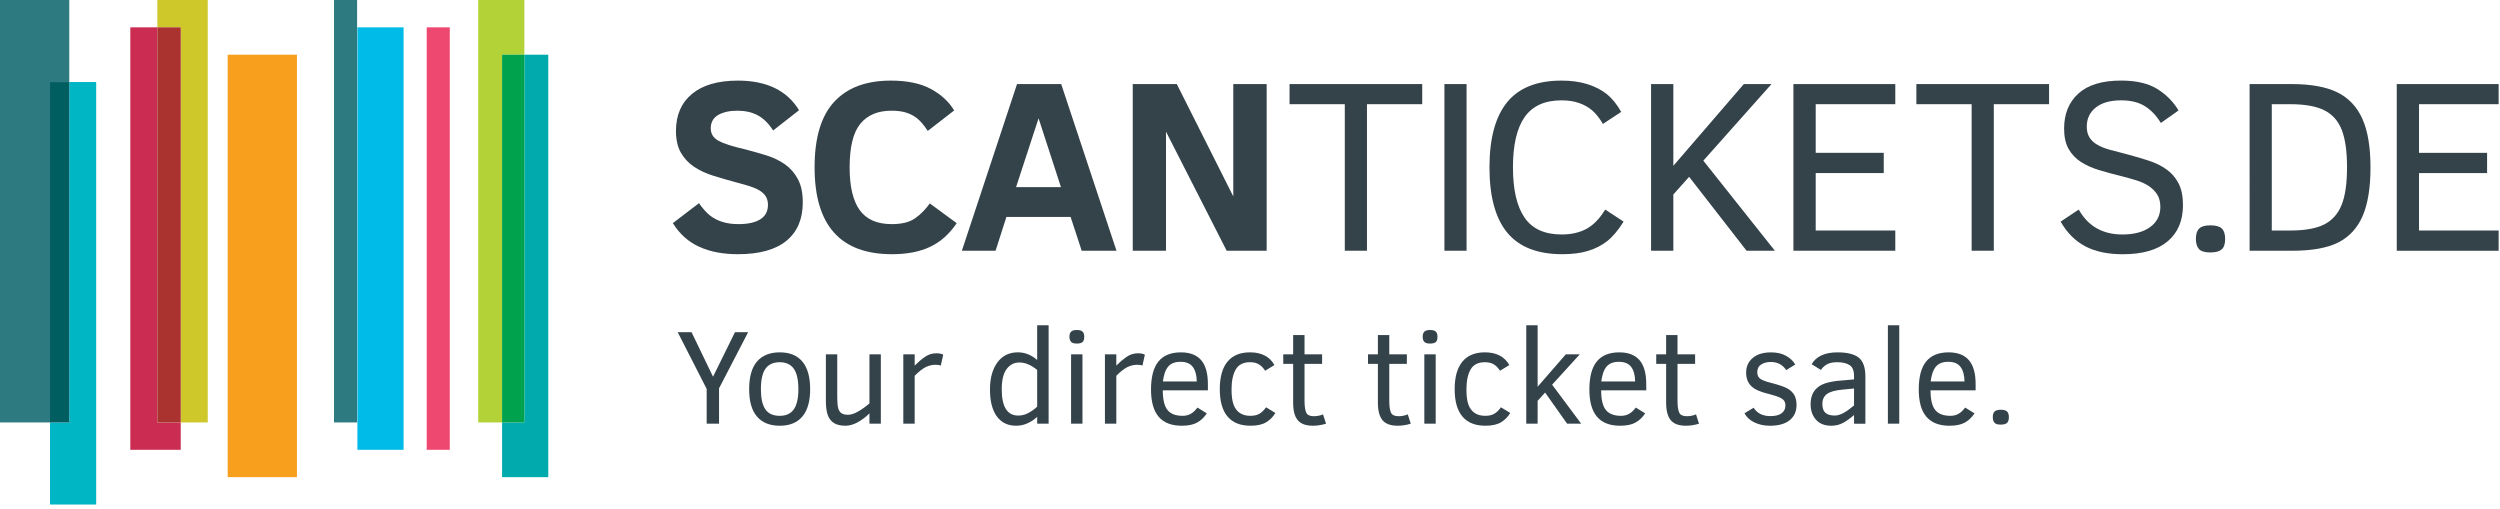 <?xml version="1.0" encoding="utf-8"?>
<!-- Generator: Adobe Illustrator 16.0.4, SVG Export Plug-In . SVG Version: 6.00 Build 0)  -->
<!DOCTYPE svg PUBLIC "-//W3C//DTD SVG 1.1//EN" "http://www.w3.org/Graphics/SVG/1.1/DTD/svg11.dtd">
<svg version="1.1" id="Untitled-Seite_x25_201" xmlns="http://www.w3.org/2000/svg" xmlns:xlink="http://www.w3.org/1999/xlink"
	 x="0px" y="0px" width="290px" height="59px" viewBox="0 0 290 59" enable-background="new 0 0 290 59" xml:space="preserve">
<path fill="none" d="z"/>
<path fill="none" d="z"/>
<g>
	<path fill="#34424A" d="M93.122,23.484c0,1.936-0.637,3.419-1.907,4.456c-1.27,1.033-3.146,1.548-5.623,1.548
		c-1.714,0-3.199-0.282-4.461-0.851c-1.263-0.566-2.29-1.485-3.082-2.752l3.032-2.317c0.445,0.631,0.869,1.107,1.271,1.425
		c0.4,0.314,0.876,0.564,1.425,0.741c0.55,0.177,1.182,0.263,1.899,0.263c1.07,0,1.907-0.181,2.507-0.55
		c0.6-0.367,0.9-0.929,0.9-1.683c0-0.429-0.104-0.79-0.313-1.075c-0.21-0.29-0.524-0.537-0.944-0.75
		c-0.418-0.208-1.142-0.446-2.178-0.717c-1.009-0.271-1.955-0.542-2.842-0.816c-0.89-0.276-1.659-0.631-2.306-1.068
		c-0.648-0.437-1.156-0.99-1.53-1.65c-0.372-0.661-0.558-1.495-0.558-2.5c0-1.835,0.619-3.266,1.859-4.295
		c1.237-1.027,3.011-1.543,5.32-1.543c3.342,0,5.708,1.146,7.097,3.436l-3.004,2.347c-0.53-0.82-1.126-1.406-1.789-1.759
		c-0.66-0.354-1.444-0.534-2.36-0.534c-0.912,0-1.655,0.169-2.227,0.496c-0.573,0.335-0.861,0.852-0.861,1.56
		c0,0.622,0.299,1.1,0.896,1.432c0.596,0.329,1.633,0.663,3.115,1c0.819,0.216,1.627,0.442,2.43,0.69
		c0.8,0.246,1.516,0.589,2.145,1.027c0.63,0.438,1.135,1.009,1.515,1.72C92.932,21.466,93.122,22.375,93.122,23.484"/>
	<path fill="#34424A" d="M110.976,25.888c-0.831,1.238-1.847,2.151-3.053,2.731c-1.207,0.581-2.689,0.869-4.451,0.869
		c-5.986,0-8.98-3.355-8.98-10.071c0-3.433,0.758-5.971,2.276-7.609c1.518-1.641,3.707-2.458,6.565-2.458
		c1.891,0,3.431,0.317,4.624,0.955c1.192,0.638,2.1,1.471,2.726,2.506l-3.061,2.375c-0.447-0.67-0.858-1.156-1.229-1.45
		c-0.374-0.3-0.798-0.521-1.271-0.672c-0.477-0.149-1.043-0.223-1.706-0.223c-1.582,0-2.789,0.505-3.618,1.516
		c-0.827,1.009-1.241,2.699-1.241,5.061c0,2.211,0.386,3.857,1.164,4.948c0.779,1.089,2.019,1.632,3.724,1.632
		c1.146,0,2.037-0.215,2.674-0.656c0.638-0.437,1.22-1.02,1.739-1.743L110.976,25.888z"/>
	<path fill="#34424A" d="M117.863,21.71h5.208l-2.597-7.989L117.863,21.71z M111.577,29.084l6.397-19.33h5.125l6.412,19.33h-4.036
		l-1.286-3.923h-7.445l-1.258,3.923H111.577z"/>
	<polygon fill="#34424A" points="142.293,29.084 135.255,15.27 135.255,29.084 131.399,29.084 131.399,9.754 136.51,9.754 
		143.061,22.785 143.061,9.754 146.933,9.754 146.933,29.084 	"/>
	<polygon fill="#34424A" points="158.567,12.086 158.567,29.084 155.996,29.084 155.996,12.086 149.587,12.086 149.587,9.752 
		164.978,9.752 164.978,12.086 	"/>
	<rect x="167.552" y="9.752" fill="#34424A" width="2.569" height="19.332"/>
	<path fill="#34424A" d="M188.338,25.707c-0.612,0.983-1.241,1.733-1.879,2.242c-0.635,0.504-1.379,0.89-2.229,1.151
		c-0.845,0.26-1.844,0.388-2.986,0.388c-2.896,0-5.032-0.832-6.407-2.506c-1.371-1.671-2.058-4.192-2.058-7.565
		c0-3.356,0.682-5.877,2.046-7.556c1.366-1.676,3.468-2.512,6.307-2.512c1.126,0,2.135,0.137,3.017,0.415
		c0.887,0.282,1.63,0.665,2.241,1.152c0.61,0.49,1.168,1.178,1.669,2.063l-2.119,1.396c-0.413-0.688-0.827-1.214-1.246-1.57
		c-0.419-0.359-0.921-0.644-1.508-0.852c-0.587-0.21-1.271-0.313-2.054-0.313c-1.936,0-3.358,0.645-4.269,1.933
		c-0.906,1.291-1.36,3.238-1.36,5.844c0,2.572,0.447,4.512,1.343,5.82c0.891,1.311,2.329,1.962,4.314,1.962
		c1.098,0,2.053-0.216,2.863-0.648c0.808-0.434,1.533-1.181,2.181-2.243L188.338,25.707z"/>
	<polygon fill="#34424A" points="202.601,29.084 195.938,20.511 194.107,22.56 194.107,29.084 191.524,29.084 191.524,9.754 
		194.107,9.754 194.107,19.235 202.282,9.754 205.492,9.754 197.586,18.637 205.883,29.084 	"/>
	<polygon fill="#34424A" points="208.036,29.084 208.036,9.754 219.854,9.754 219.854,12.086 210.622,12.086 210.622,17.727 
		218.514,17.727 218.514,20.076 210.622,20.076 210.622,26.739 219.854,26.739 219.854,29.084 	"/>
	<polygon fill="#34424A" points="231.281,12.086 231.281,29.084 228.71,29.084 228.71,12.086 222.299,12.086 222.299,9.752 
		237.691,9.752 237.691,12.086 	"/>
	<path fill="#34424A" d="M253.225,23.79c0,1.809-0.594,3.21-1.78,4.205c-1.187,1-2.921,1.497-5.202,1.497
		c-1.746,0-3.196-0.307-4.358-0.923c-1.165-0.613-2.116-1.568-2.85-2.862l2.096-1.396c1.085,1.924,2.775,2.888,5.057,2.888
		c1.367,0,2.444-0.284,3.23-0.861c0.789-0.57,1.183-1.356,1.183-2.349c0-0.568-0.124-1.051-0.378-1.443
		c-0.25-0.389-0.582-0.716-0.989-0.982c-0.412-0.266-0.882-0.48-1.411-0.644c-0.532-0.161-1.087-0.318-1.664-0.467
		c-0.952-0.232-1.836-0.472-2.655-0.721c-0.819-0.246-1.526-0.562-2.129-0.956c-0.602-0.391-1.075-0.889-1.419-1.502
		c-0.343-0.609-0.52-1.392-0.52-2.353c0-1.714,0.555-3.071,1.659-4.072c1.103-1.001,2.754-1.503,4.952-1.503
		c1.75,0,3.147,0.325,4.19,0.971c1.043,0.647,1.867,1.479,2.473,2.492l-2.051,1.455c-0.505-0.838-1.122-1.484-1.841-1.941
		c-0.723-0.457-1.648-0.684-2.771-0.684c-1.259,0-2.235,0.276-2.933,0.83c-0.7,0.554-1.05,1.297-1.05,2.229
		c0,0.492,0.105,0.908,0.314,1.241c0.211,0.336,0.509,0.621,0.902,0.846c0.391,0.23,0.875,0.425,1.456,0.587
		c0.585,0.164,1.248,0.338,1.994,0.524c0.875,0.231,1.707,0.477,2.502,0.733c0.787,0.256,1.48,0.594,2.071,1.014
		c0.593,0.418,1.062,0.958,1.405,1.62C253.054,21.926,253.225,22.768,253.225,23.79"/>
	<path fill="#34424A" d="M258.116,27.717c0,0.587-0.135,0.995-0.414,1.224c-0.273,0.227-0.709,0.343-1.303,0.343
		c-0.663,0-1.104-0.14-1.336-0.417c-0.229-0.274-0.341-0.657-0.341-1.15c0-0.56,0.129-0.962,0.386-1.209
		c0.253-0.245,0.681-0.37,1.291-0.37c0.633,0,1.077,0.125,1.333,0.37C257.988,26.754,258.116,27.157,258.116,27.717"/>
	<path fill="#34424A" d="M272.255,19.392c0-1.843-0.208-3.288-0.615-4.333c-0.409-1.042-1.086-1.798-2.025-2.268
		c-0.941-0.471-2.254-0.705-3.939-0.705h-2.149v14.653h2.149c1.694,0,3.005-0.237,3.933-0.706c0.928-0.472,1.598-1.226,2.017-2.263
		C272.047,22.73,272.255,21.273,272.255,19.392 M274.977,19.417c0,2.366-0.307,4.246-0.914,5.646
		c-0.608,1.397-1.552,2.415-2.82,3.06c-1.271,0.642-3.062,0.965-5.374,0.965h-4.915V9.752h4.86c2.256,0,4.035,0.325,5.338,0.97
		c1.304,0.649,2.266,1.675,2.893,3.083C274.668,15.212,274.977,17.082,274.977,19.417"/>
	<polygon fill="#34424A" points="278.024,9.752 278.024,29.087 289.842,29.087 289.842,26.739 280.607,26.739 280.607,20.078 
		288.502,20.078 288.502,17.729 280.607,17.729 280.607,12.086 289.842,12.086 289.842,9.752 	"/>
	<polygon fill="#2D7B80" points="0,0 0,49.004 5.802,49.004 5.802,9.516 8.036,9.516 8.036,0 	"/>
	<polygon fill="#00B6C5" points="8.036,9.516 8.036,49.004 5.802,49.004 5.802,58.526 11.157,58.526 11.157,9.516 	"/>
	<rect x="5.802" y="9.517" fill="#005D60" width="2.233" height="39.487"/>
	<rect x="41.459" y="3.171" fill="#00BAE7" width="5.358" height="49.006"/>
	<polygon fill="#00AAAD" points="63.6,6.345 60.826,6.345 60.826,49.007 58.242,49.007 58.242,55.349 63.6,55.349 	"/>
	<polygon fill="#CEC82A" points="18.252,0 18.252,3.171 20.966,3.171 20.966,49.004 24.098,49.004 24.098,0 	"/>
	<polygon fill="#CB2D52" points="18.254,3.171 15.117,3.171 15.117,52.177 20.966,52.177 20.966,49.007 18.254,49.007 	"/>
	<rect x="18.254" y="3.171" fill="#AA332F" width="2.712" height="45.833"/>
	<rect x="49.498" y="3.171" fill="#EE4871" width="2.677" height="49.006"/>
	<polygon fill="#B2D238" points="55.471,0 55.471,49.004 58.242,49.004 58.242,6.345 60.826,6.345 60.826,0 	"/>
	<rect x="58.243" y="6.345" fill="#00A24D" width="2.585" height="42.662"/>
	<rect x="38.745" fill="#2D7B80" width="2.68" height="49.004"/>
	<rect x="26.411" y="6.345" fill="#F89F1D" width="8.035" height="49.003"/>
	<g>
		<path fill="#34424A" d="M83.409,45.046v4.103h-1.434v-4.034l-3.359-6.579h1.604l2.491,5.161l2.546-5.161h1.526L83.409,45.046z"/>
		<path fill="#34424A" d="M93.978,45.146c0,1.396-0.301,2.451-0.901,3.167c-0.601,0.716-1.476,1.072-2.626,1.072
			c-1.151,0-2.03-0.353-2.639-1.061c-0.608-0.71-0.911-1.768-0.911-3.179c0-1.437,0.304-2.508,0.915-3.213
			c0.611-0.706,1.49-1.06,2.635-1.06c1.154,0,2.032,0.359,2.63,1.079C93.679,42.67,93.978,43.735,93.978,45.146z M92.613,45.146
			c0-1.094-0.182-1.89-0.541-2.386c-0.362-0.496-0.902-0.743-1.622-0.743c-0.741,0-1.292,0.25-1.649,0.747
			c-0.358,0.499-0.537,1.294-0.537,2.382c0,1.049,0.172,1.825,0.517,2.331s0.901,0.759,1.669,0.759c0.731,0,1.274-0.249,1.63-0.751
			C92.435,46.983,92.613,46.204,92.613,45.146z"/>
		<path fill="#34424A" d="M100.856,49.148v-1.196c-0.409,0.409-0.859,0.751-1.349,1.023c-0.492,0.274-0.973,0.409-1.442,0.409
			c-0.538,0-0.974-0.1-1.308-0.301c-0.334-0.202-0.578-0.508-0.728-0.912c-0.152-0.407-0.227-0.972-0.227-1.691v-5.376h1.319v4.746
			c0,0.767,0.038,1.279,0.119,1.534c0.081,0.256,0.206,0.441,0.38,0.555c0.173,0.116,0.427,0.173,0.76,0.173
			c0.332,0,0.723-0.127,1.173-0.387c0.449-0.258,0.885-0.568,1.303-0.931v-5.69h1.32v8.044H100.856z"/>
		<path fill="#34424A" d="M109.132,42.407c-0.144-0.062-0.349-0.092-0.614-0.092c-0.394,0-0.771,0.091-1.139,0.271
			c-0.365,0.182-0.791,0.516-1.276,1.002v5.56h-1.319v-8.044h1.319v1.303c0.368-0.373,0.755-0.705,1.163-0.993
			c0.405-0.288,0.856-0.434,1.353-0.434c0.332,0,0.598,0.056,0.797,0.162L109.132,42.407z"/>
		<path fill="#34424A" d="M120.313,49.148v-0.797c-0.303,0.29-0.665,0.536-1.09,0.736c-0.423,0.199-0.875,0.297-1.356,0.297
			c-0.967,0-1.713-0.363-2.24-1.092c-0.526-0.729-0.79-1.763-0.79-3.101c0-1.314,0.286-2.363,0.859-3.146
			c0.572-0.781,1.365-1.174,2.378-1.174c0.812,0,1.558,0.297,2.239,0.89V37.73h1.327v11.418H120.313z M120.313,42.913
			c-0.701-0.577-1.392-0.866-2.071-0.866c-0.598,0-1.088,0.252-1.469,0.756c-0.38,0.503-0.571,1.29-0.571,2.357
			c0,2.03,0.64,3.046,1.917,3.046c0.42,0,0.819-0.105,1.2-0.315c0.38-0.21,0.711-0.451,0.994-0.721V42.913z"/>
		<path fill="#34424A" d="M125.772,39.065c0,0.305-0.069,0.515-0.206,0.623c-0.138,0.11-0.358,0.166-0.66,0.166
			c-0.322,0-0.545-0.069-0.667-0.207c-0.122-0.139-0.185-0.333-0.185-0.582c0-0.272,0.066-0.471,0.2-0.597
			c0.132-0.123,0.35-0.188,0.652-0.188c0.311,0,0.533,0.062,0.665,0.182C125.706,38.582,125.772,38.782,125.772,39.065z
			 M124.246,49.148v-8.044h1.32v8.044H124.246z"/>
		<path fill="#34424A" d="M132.522,42.407c-0.145-0.062-0.35-0.092-0.616-0.092c-0.393,0-0.772,0.091-1.138,0.271
			c-0.365,0.182-0.79,0.516-1.276,1.002v5.56h-1.32v-8.044h1.32v1.303c0.366-0.373,0.755-0.705,1.161-0.993
			c0.408-0.288,0.859-0.434,1.354-0.434c0.333,0,0.599,0.056,0.798,0.162L132.522,42.407z"/>
		<path fill="#34424A" d="M134.883,45.282c0,1.064,0.183,1.822,0.545,2.275c0.361,0.451,0.945,0.678,1.749,0.678
			c0.356,0,0.672-0.074,0.943-0.227c0.271-0.149,0.532-0.396,0.783-0.731l1.089,0.675c-0.306,0.461-0.679,0.814-1.12,1.062
			c-0.44,0.247-1.035,0.37-1.786,0.37c-1.198,0-2.091-0.348-2.682-1.04c-0.589-0.697-0.885-1.747-0.885-3.152
			c0-1.474,0.287-2.561,0.864-3.264c0.574-0.703,1.442-1.056,2.603-1.056c1.043,0,1.826,0.301,2.346,0.902
			c0.523,0.601,0.783,1.523,0.783,2.771v0.735H134.883z M138.825,44.248c-0.01-0.72-0.163-1.281-0.457-1.68
			c-0.292-0.398-0.769-0.599-1.43-0.599c-0.628,0-1.101,0.181-1.414,0.541c-0.315,0.36-0.524,0.939-0.626,1.737H138.825z"/>
		<path fill="#34424A" d="M147.943,47.905c-0.251,0.429-0.596,0.784-1.043,1.062c-0.444,0.279-1.059,0.417-1.839,0.417
			c-1.182,0-2.071-0.355-2.669-1.069c-0.599-0.712-0.897-1.769-0.897-3.17c0-1.4,0.296-2.463,0.889-3.187
			c0.594-0.724,1.468-1.086,2.622-1.086c1.324,0,2.27,0.491,2.83,1.473l-1.08,0.661c-0.198-0.312-0.435-0.557-0.702-0.729
			c-0.267-0.174-0.622-0.261-1.061-0.261c-0.771,0-1.321,0.279-1.646,0.84c-0.324,0.56-0.488,1.333-0.488,2.319
			c0,0.752,0.079,1.338,0.233,1.756c0.151,0.42,0.391,0.742,0.716,0.967c0.324,0.226,0.737,0.337,1.238,0.337
			c0.43,0,0.781-0.081,1.05-0.241c0.271-0.16,0.527-0.41,0.769-0.748L147.943,47.905z"/>
		<path fill="#34424A" d="M153.818,49.148c-0.511,0.159-1.018,0.236-1.52,0.236c-0.816,0-1.404-0.214-1.759-0.643
			c-0.357-0.43-0.534-1.104-0.534-2.025v-4.509h-1.148v-1.104h1.148v-2.239h1.319v2.239h2.039v1.104h-2.039v4.256
			c0,0.65,0.066,1.114,0.195,1.396c0.132,0.28,0.421,0.421,0.871,0.421c0.389,0,0.75-0.07,1.082-0.214L153.818,49.148z"/>
		<path fill="#34424A" d="M163.649,49.148c-0.512,0.159-1.016,0.236-1.518,0.236c-0.819,0-1.404-0.214-1.762-0.643
			c-0.354-0.43-0.534-1.104-0.534-2.025v-4.509h-1.148v-1.104h1.148v-2.239h1.322v2.239h2.039v1.104h-2.039v4.256
			c0,0.65,0.064,1.114,0.195,1.396c0.13,0.28,0.419,0.421,0.868,0.421c0.392,0,0.751-0.07,1.082-0.214L163.649,49.148z"/>
		<path fill="#34424A" d="M166.748,39.065c0,0.305-0.069,0.515-0.207,0.623c-0.139,0.11-0.357,0.166-0.661,0.166
			c-0.321,0-0.543-0.069-0.667-0.207c-0.122-0.139-0.182-0.333-0.182-0.582c0-0.272,0.063-0.471,0.197-0.597
			c0.133-0.123,0.351-0.188,0.651-0.188c0.313,0,0.534,0.062,0.668,0.182S166.748,38.782,166.748,39.065z M165.222,49.148v-8.044
			h1.319v8.044H165.222z"/>
		<path fill="#34424A" d="M175.189,47.905c-0.251,0.429-0.599,0.784-1.042,1.062c-0.445,0.279-1.057,0.417-1.841,0.417
			c-1.18,0-2.07-0.355-2.667-1.069c-0.599-0.712-0.898-1.769-0.898-3.17c0-1.4,0.298-2.463,0.889-3.187
			c0.595-0.724,1.47-1.086,2.624-1.086c1.324,0,2.267,0.491,2.83,1.473l-1.082,0.661c-0.2-0.312-0.434-0.557-0.702-0.729
			c-0.27-0.174-0.622-0.261-1.062-0.261c-0.771,0-1.318,0.279-1.646,0.84c-0.324,0.56-0.485,1.333-0.485,2.319
			c0,0.752,0.075,1.338,0.228,1.756c0.154,0.42,0.394,0.742,0.718,0.967c0.325,0.226,0.738,0.337,1.238,0.337
			c0.429,0,0.781-0.081,1.05-0.241c0.272-0.16,0.527-0.41,0.767-0.748L175.189,47.905z"/>
		<path fill="#34424A" d="M181.785,49.148l-2.553-3.612l-0.868,0.959v2.653h-1.318V37.73h1.318v7.131l3.267-3.757h1.619
			l-3.204,3.521l3.372,4.523H181.785z"/>
		<path fill="#34424A" d="M185.733,45.282c0,1.064,0.182,1.822,0.546,2.275c0.361,0.451,0.947,0.678,1.748,0.678
			c0.356,0,0.672-0.074,0.944-0.227c0.269-0.149,0.53-0.396,0.782-0.731l1.089,0.675c-0.309,0.461-0.682,0.814-1.121,1.062
			c-0.44,0.247-1.034,0.37-1.786,0.37c-1.197,0-2.091-0.348-2.68-1.04c-0.593-0.697-0.887-1.747-0.887-3.152
			c0-1.474,0.287-2.561,0.863-3.264c0.575-0.703,1.443-1.056,2.604-1.056c1.043,0,1.825,0.301,2.346,0.902
			c0.522,0.601,0.783,1.523,0.783,2.771v0.735H185.733z M189.675,44.248c-0.009-0.72-0.16-1.281-0.455-1.68
			c-0.293-0.398-0.769-0.599-1.43-0.599c-0.629,0-1.101,0.181-1.416,0.541c-0.313,0.36-0.522,0.939-0.624,1.737H189.675z"/>
		<path fill="#34424A" d="M197.084,49.148c-0.511,0.159-1.018,0.236-1.518,0.236c-0.819,0-1.403-0.214-1.761-0.643
			c-0.354-0.43-0.533-1.104-0.533-2.025v-4.509h-1.149v-1.104h1.149v-2.239h1.318v2.239h2.042v1.104h-2.042v4.256
			c0,0.65,0.066,1.114,0.198,1.396c0.129,0.28,0.418,0.421,0.868,0.421c0.391,0,0.75-0.07,1.082-0.214L197.084,49.148z"/>
		<path fill="#34424A" d="M208.397,46.978c0,0.753-0.267,1.341-0.799,1.769c-0.531,0.427-1.289,0.639-2.271,0.639
			c-0.67,0-1.271-0.125-1.803-0.379c-0.529-0.252-0.92-0.609-1.165-1.068l1.06-0.645c0.403,0.648,1.052,0.973,1.947,0.973
			c0.583,0,1.019-0.111,1.309-0.333c0.287-0.222,0.433-0.522,0.433-0.901c0-0.226-0.051-0.407-0.154-0.548
			c-0.102-0.141-0.26-0.262-0.474-0.368c-0.218-0.105-0.654-0.246-1.32-0.425c-0.957-0.222-1.63-0.524-2.021-0.912
			c-0.392-0.391-0.587-0.905-0.587-1.55c0-0.711,0.255-1.28,0.769-1.711c0.509-0.43,1.218-0.645,2.123-0.645
			c0.699,0,1.289,0.139,1.764,0.414c0.476,0.277,0.823,0.608,1.042,0.997l-1.049,0.645c-0.42-0.628-1.016-0.942-1.787-0.942
			c-0.44,0-0.813,0.097-1.117,0.291c-0.304,0.193-0.455,0.496-0.455,0.905c0,0.363,0.133,0.626,0.397,0.789
			c0.267,0.164,0.682,0.314,1.25,0.453c0.91,0.235,1.539,0.455,1.887,0.659c0.347,0.204,0.604,0.456,0.771,0.756
			C208.314,46.138,208.397,46.518,208.397,46.978z"/>
		<path fill="#34424A" d="M215.069,49.148v-1.005c-0.41,0.358-0.822,0.653-1.236,0.89c-0.415,0.235-0.882,0.352-1.402,0.352
			c-0.769,0-1.358-0.231-1.777-0.7c-0.416-0.469-0.624-1.067-0.624-1.799c0-0.552,0.108-1.01,0.327-1.376
			c0.216-0.366,0.532-0.655,0.941-0.866c0.413-0.212,1.009-0.364,1.792-0.458l1.979-0.176v-0.392c0-0.617-0.172-1.039-0.518-1.265
			c-0.346-0.225-0.822-0.337-1.432-0.337c-0.541,0-0.961,0.094-1.253,0.284c-0.295,0.188-0.507,0.394-0.634,0.612l-1.082-0.659
			c0.246-0.444,0.62-0.786,1.123-1.022c0.505-0.239,1.129-0.358,1.877-0.358c1.153,0,1.982,0.211,2.484,0.629
			c0.502,0.42,0.751,1.146,0.751,2.178v5.469H215.069z M215.069,45.068l-1.29,0.124c-0.875,0.075-1.489,0.244-1.848,0.509
			c-0.357,0.265-0.537,0.647-0.537,1.154c0,0.481,0.12,0.825,0.359,1.035c0.241,0.21,0.601,0.315,1.082,0.315
			c0.2,0,0.396-0.038,0.592-0.112c0.193-0.073,0.385-0.166,0.574-0.275c0.19-0.11,0.372-0.235,0.55-0.378
			c0.175-0.138,0.348-0.275,0.518-0.409V45.068z"/>
		<path fill="#34424A" d="M218.995,49.148V37.73h1.318v11.418H218.995z"/>
		<path fill="#34424A" d="M223.942,45.282c0,1.064,0.179,1.822,0.543,2.275c0.363,0.451,0.947,0.678,1.75,0.678
			c0.356,0,0.672-0.074,0.941-0.227c0.271-0.149,0.531-0.396,0.783-0.731l1.089,0.675c-0.307,0.461-0.68,0.814-1.119,1.062
			c-0.439,0.247-1.036,0.37-1.788,0.37c-1.195,0-2.089-0.348-2.678-1.04c-0.593-0.697-0.887-1.747-0.887-3.152
			c0-1.474,0.285-2.561,0.862-3.264c0.574-0.703,1.441-1.056,2.603-1.056c1.043,0,1.825,0.301,2.346,0.902
			c0.522,0.601,0.786,1.523,0.786,2.771v0.735H223.942z M227.884,44.248c-0.012-0.72-0.164-1.281-0.458-1.68
			c-0.293-0.398-0.77-0.599-1.43-0.599c-0.629,0-1.101,0.181-1.414,0.541c-0.315,0.36-0.522,0.939-0.626,1.737H227.884z"/>
		<path fill="#34424A" d="M233.029,48.396c0,0.323-0.076,0.546-0.226,0.672c-0.152,0.124-0.392,0.188-0.719,0.188
			c-0.361,0-0.607-0.076-0.731-0.228c-0.125-0.149-0.188-0.361-0.188-0.633c0-0.306,0.07-0.526,0.211-0.664
			c0.141-0.135,0.378-0.202,0.709-0.202c0.349,0,0.592,0.067,0.732,0.202C232.958,47.87,233.029,48.091,233.029,48.396z"/>
	</g>
</g>
</svg>
